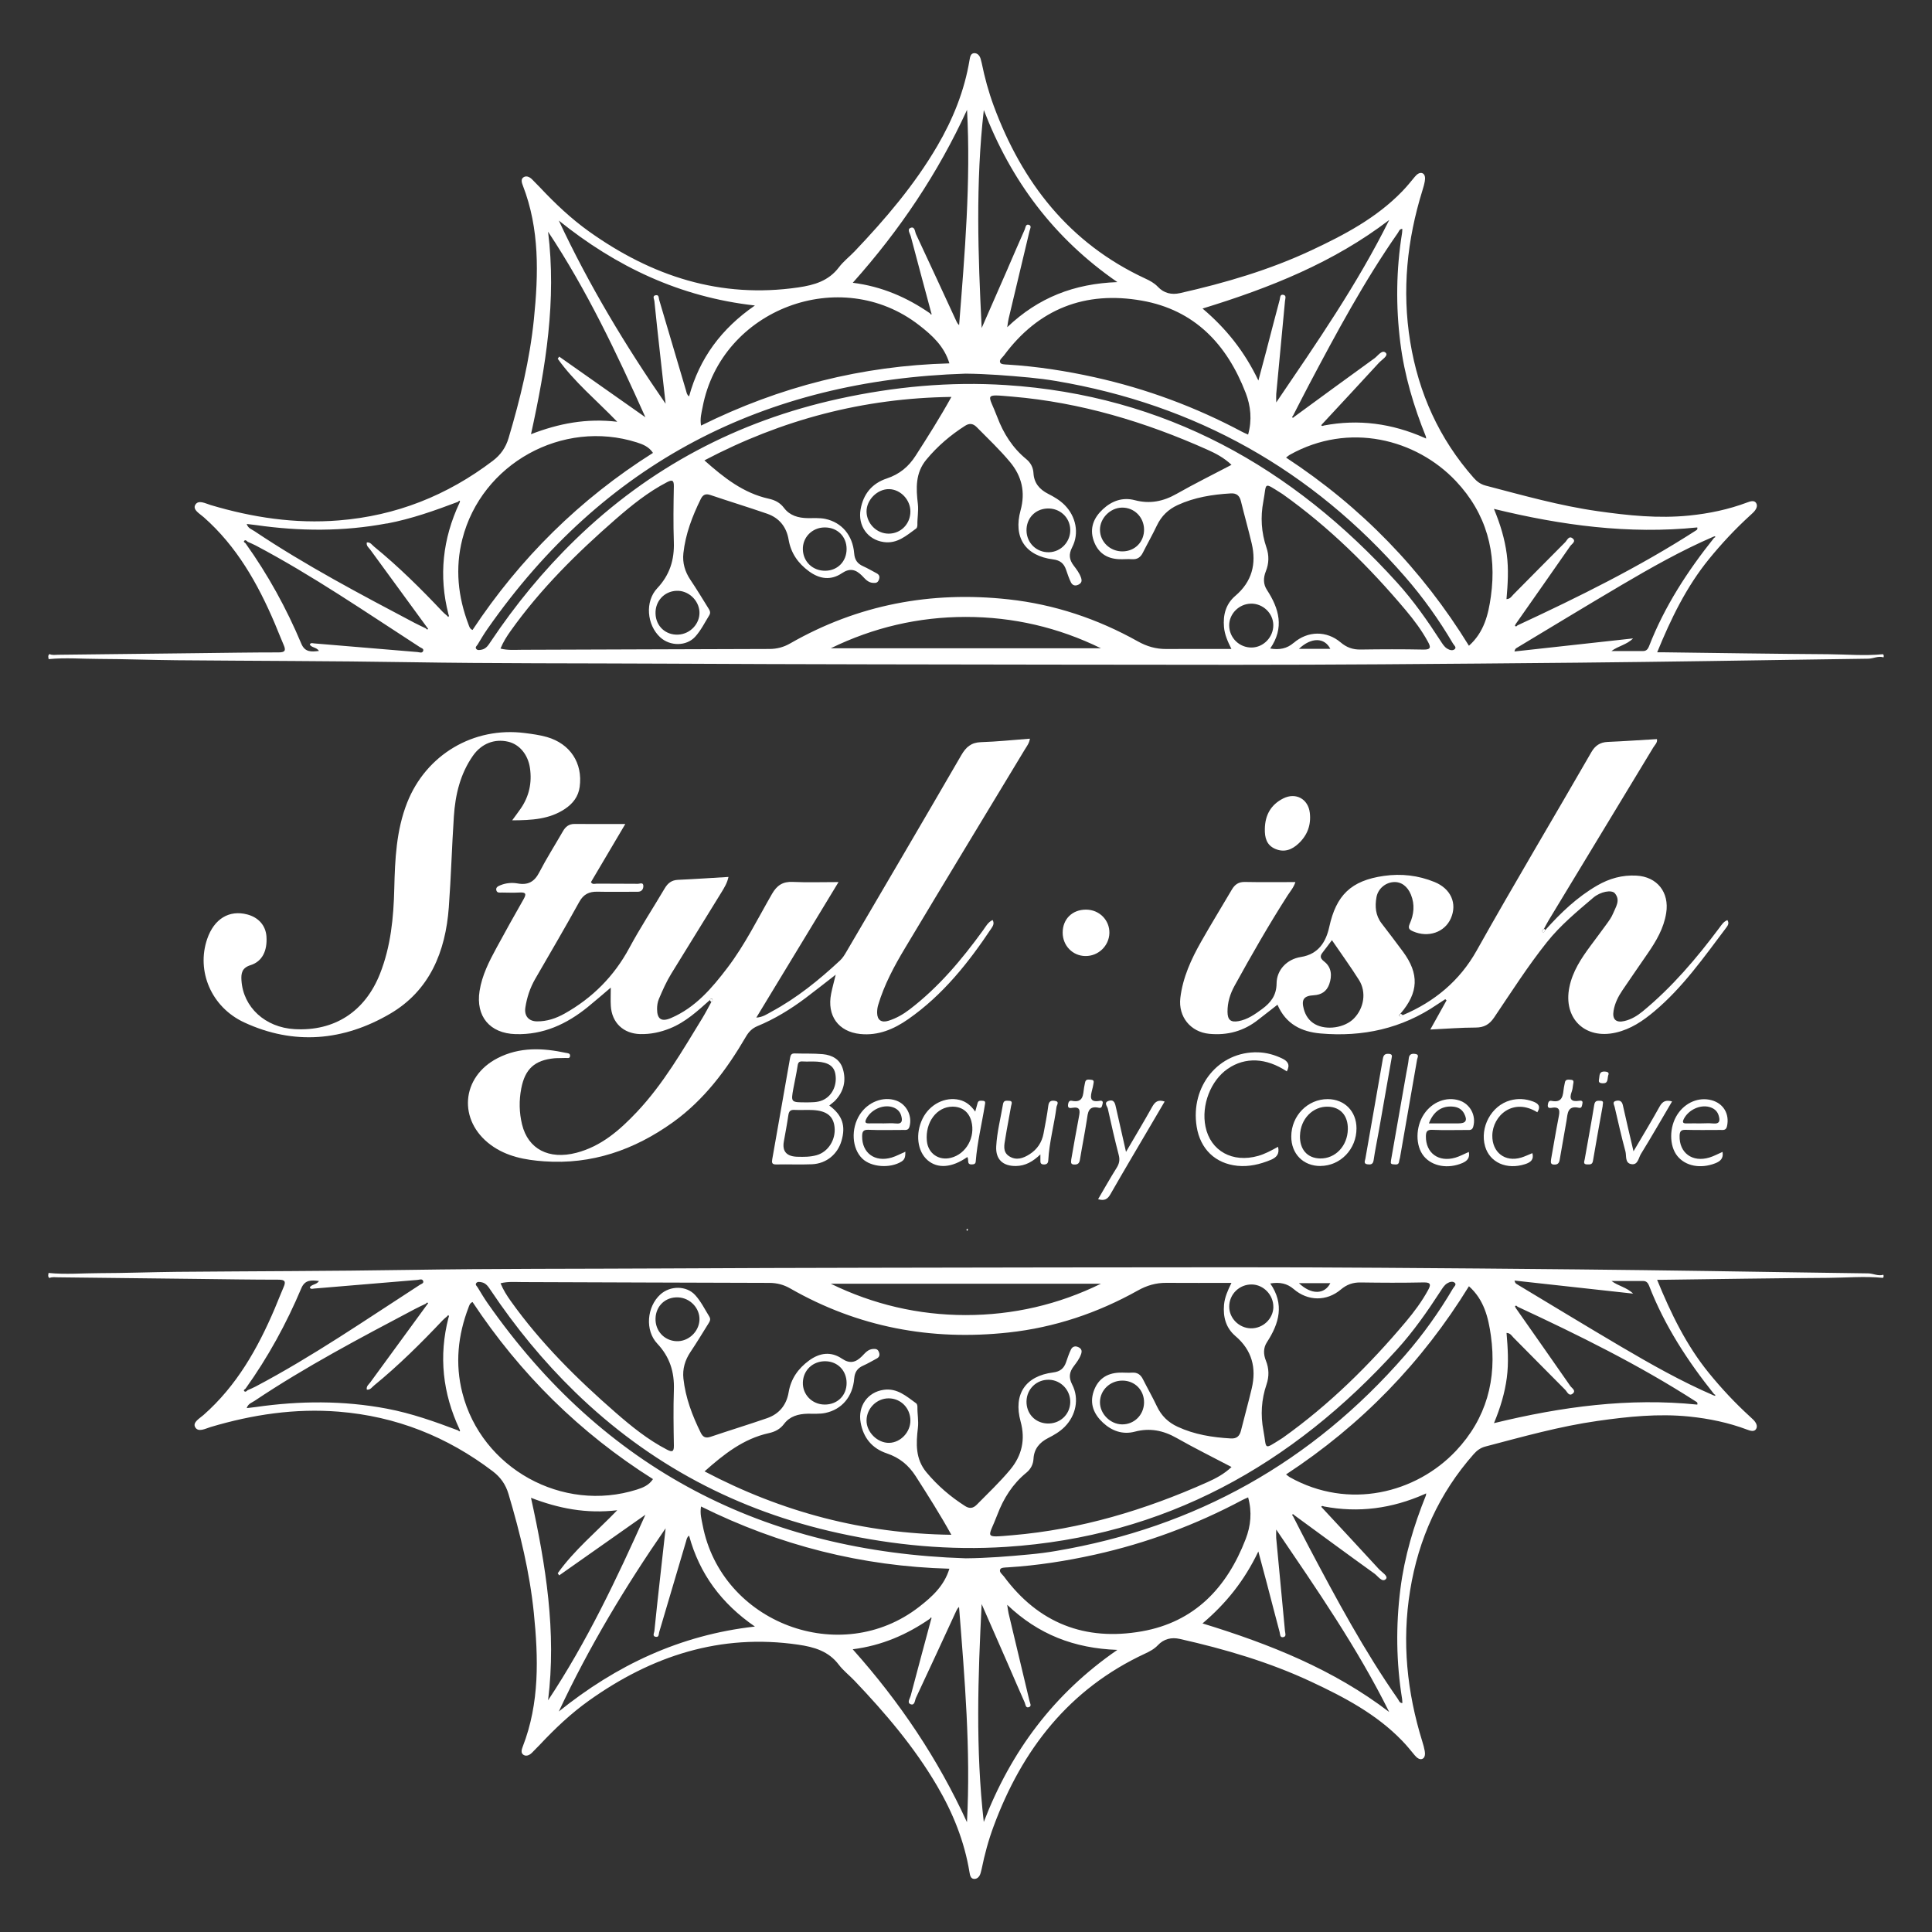 <svg xmlns="http://www.w3.org/2000/svg" id="Layer_1" data-name="Layer 1" viewBox="0 0 500 500"><rect x="0" y="0" width="500" height="500" fill="#333333" stroke="none"/><defs><style>      .cls-1 {        fill: #fff;      }    </style></defs><path class="cls-1" d="M487.42,170.12c-1.35-.43-2.58.33-3.91.35-13.78.17-27.57.42-41.35.61-11.28.16-22.56.31-33.83.42-16.92.16-33.84.31-50.77.42-12.68.08-25.36.13-38.04.13-31.21-.02-62.42-.06-93.64-.12-17.97-.03-35.94-.09-53.91-.18-22.08-.11-44.16-.02-66.24-.38-19.99-.32-39.98-.32-59.96-.5-6.68-.06-13.36-.32-20.04-.34-4.38,0-8.76-.38-13.14.05-.07-.46-.25-.94.21-1.31.73.35,1.51.19,2.27.18,11.98-.13,23.95-.27,35.93-.41,7.03-.08,14.07-.2,21.1-.2,1.66,0,1.94-.49,1.32-1.91-.81-1.85-1.52-3.74-2.31-5.59-4.4-10.32-9.84-19.96-18.4-27.5-1.02-.9-2.88-1.9-2.19-3.16.79-1.44,2.65-.38,4.01.03,10.82,3.22,21.8,4.89,33.15,3.97,14.86-1.19,28.07-6.46,39.88-15.44,2.01-1.53,3.33-3.41,4.06-5.87,3-10.07,5.48-20.25,6.55-30.73,1.19-11.7,1.51-23.35-2.85-34.6-.31-.8-.61-1.76.27-2.23.76-.4,1.6.06,2.22.72.62.66,1.28,1.28,1.9,1.94,3.92,4.17,8.06,8.1,12.72,11.43,16.25,11.59,34.02,17.43,54.18,14.48,4.1-.6,7.82-1.66,10.49-5.19,1.16-1.54,2.75-2.76,4.1-4.17,7.98-8.39,15.47-17.17,21.35-27.21,4.07-6.95,7.05-14.32,8.37-22.31.13-.77.29-1.7,1.19-1.74.88-.04,1.47.67,1.7,1.56.09.34.19.67.26,1.01.76,3.75,1.77,7.44,3.09,11.03,7.36,19.9,19.57,35.59,39.22,44.72,1.21.56,2.34,1.16,3.28,2.15,1.57,1.66,3.53,2.12,5.73,1.63,11.68-2.64,23.13-5.99,34.01-11.09,8.53-3.99,16.82-8.37,23.48-15.24,1.16-1.2,2.22-2.49,3.28-3.79.53-.65,1.26-1.19,1.94-.92.74.29.78,1.27.64,2.05-.14.82-.37,1.62-.62,2.42-3.98,12.81-5.33,25.83-3.16,39.15,2.17,13.3,7.49,25.1,16.43,35.23.85.97,1.81,1.66,3.08,2,9.6,2.51,19.16,5.22,29.02,6.62,7.87,1.12,15.73,1.94,23.7,1.13,5.15-.52,10.15-1.57,15-3.39.78-.29,1.81-.64,2.3.16.5.81-.05,1.73-.72,2.41-.29.3-.61.57-.92.86-3.81,3.48-7.32,7.24-10.58,11.24-5.85,7.19-9.83,15.41-13.39,24.11.61,0,1.01,0,1.41,0,14.28.18,28.55.41,42.83.5,4.73.03,9.46.47,14.19,0,.27.24.24.53.13.83ZM63.27,139.91c-.4.34.1.51.29.72,5.8,8.11,10.57,16.8,14.43,25.98.93,2.2,2.57,2.11,4.56,1.85-.65-.99-1.89-.8-2.39-1.66.29-.54.73-.32,1.12-.29,8.93.75,17.85,1.51,26.78,2.24.48.04,1.21.4,1.46-.3.2-.59-.49-.73-.87-.98-13.99-9.05-27.73-18.51-42.49-26.31-.67-.35-1.38-.63-2.07-.95-.23-.24-.55-.54-.82-.31ZM419.47,151.52c-9.04,5.32-17.99,10.78-26.98,16.18-.22.13-.43.3-.55.9,10.23-1.13,20.46-2.25,30.69-3.38-1.62,1.64-3.81,1.94-5.59,3.27,2.74,0,5.48,0,8.21,0,.84,0,1.25-.55,1.51-1.22,4.01-10.33,9.98-19.49,16.86-28.1.21-.05.38-.15.23-.38-.03-.04-.31.08-.48.13-8.3,3.58-16.14,8.03-23.91,12.6ZM241.09,81.32c.05-.04-.08-.31-.12-.48-1.76-6.57-3.54-13.13-5.27-19.71-.19-.72-1.02-1.8-.02-2.17,1.1-.42,1.09,1.02,1.39,1.66,3.51,7.48,6.96,14.99,10.43,22.49.16.35.35.7.72,1.02,1.46-18.54,3.05-37.03,2.05-55.7-7.49,16.34-17.36,31.08-29.57,44.75,7.58.96,14.07,3.81,20.02,7.93.08.17.17.39.39.22ZM438.85,137.32c.19-.13.54-.22.4-.82-17.69,1.81-35.08-.52-52.62-4.8,1.68,4.05,2.8,7.81,3.32,11.74.51,3.85.27,7.71-.07,11.62,1.01-.06,1.34-.76,1.8-1.22,4.47-4.49,8.9-9.02,13.38-13.5.51-.51.94-1.77,1.9-1.03,1.05.8-.18,1.44-.58,2.01-4.68,6.74-9.4,13.45-14.11,20.17-.07.17-.24.43-.19.49.23.25.45.1.63-.13,15.82-7.35,31.44-15.06,46.13-24.52ZM100.12,135.46c-11.27,2.12-22.55,2.05-33.86.43-.75-.11-1.5-.18-2.41-.29.35,1.15,1.32,1.4,2,1.86,13.25,8.87,27.33,16.28,41.4,23.72.98.52,1.99.97,2.99,1.46.14.24.32.39.55.13.03-.03-.18-.26-.27-.4-4.91-6.72-9.82-13.43-14.72-20.15-.38-.52-1.05-.93-.87-1.84.91-.12,1.33.63,1.87,1.07,6.36,5.19,12.17,10.95,17.79,16.91.33.35.72.64,1.08.96.12.12.32.36.34.34.27-.18.16-.42.06-.65-2.58-9.97-1.5-19.58,2.85-28.87.04-.17.17-.43.12-.48-.19-.17-.34-.01-.43.18-6.04,2.28-12.11,4.45-18.49,5.65ZM369.08,113.51l-.06-.52c-3.15-7.82-5.55-15.82-6.61-24.23-1.2-9.52-1.08-18.99.44-28.45.05-.34.05-.68.07-1.08-.76.02-.87.64-1.14,1.03-8.73,12.5-15.92,25.9-23.03,39.34-1.39,2.64-2.73,5.3-4.1,7.95-.13.19-.4.37-.07.58.05.03.25-.18.39-.28,6.91-5.05,13.8-10.12,20.74-15.12.91-.65,1.99-2.38,2.94-1.4.72.74-1.06,1.77-1.81,2.59-4.84,5.28-9.73,10.52-14.6,15.77-.1.13-.32.34-.3.38.17.25.42.17.65.06,9.01-1.73,17.67-.53,26.03,3.16.15.07.3.14.45.21ZM182.33,119.17c5.01,4.45,10.05,8.44,16.6,9.89,1.64.36,2.94,1.02,3.98,2.4,1.49,1.98,3.69,2.59,6.09,2.63,1.53.03,3.1-.11,4.58.2,4.29.91,7.1,4.26,7.48,8.9.13,1.69.83,2.69,2.32,3.35,1.2.54,2.34,1.22,3.5,1.83.77.41.86,1,.54,1.76-.3.7-.77.78-1.5.72-1.37-.1-2.06-1.1-2.88-1.91-1.6-1.58-3.1-1.98-5.15-.6-2.86,1.94-5.78,1.53-8.53-.49-2.82-2.06-4.68-4.71-5.27-8.21-.56-3.3-2.43-5.61-5.58-6.7-4.86-1.68-9.78-3.18-14.65-4.83-1.26-.43-1.96-.07-2.51,1.05-2.19,4.45-3.95,9.05-4.49,14.02-.27,2.5.41,4.79,1.83,6.9,1.59,2.36,3.07,4.81,4.57,7.23.36.58.77,1.15.3,1.92-1.17,1.89-2.15,3.91-3.66,5.57-2.25,2.46-6.47,2.5-9.05.12-3.45-3.18-3.99-9.25-.76-12.68,3.24-3.44,4.46-7.35,4.3-11.97-.16-4.8-.09-9.62,0-14.42.03-1.65-.48-1.73-1.77-1.06-4.92,2.55-9.19,6.01-13.34,9.62-9.99,8.72-19.39,18-27.11,28.85-1,1.4-1.93,2.85-2.64,4.59,1.96.5,3.82.31,5.66.31,21.32-.06,42.63-.16,63.95-.21,1.94,0,3.68-.47,5.35-1.43,17.57-10.06,36.48-13.6,56.5-11.41,11.89,1.3,23.05,5.04,33.49,10.88,2.32,1.3,4.69,1.99,7.34,1.97,5.55-.04,11.09-.01,16.87-.01-.96-1.94-1.75-3.7-1.92-5.66-.28-3.17.48-6,2.95-8.1,4.29-3.66,5.47-8.23,4.22-13.55-.86-3.65-1.89-7.26-2.78-10.9-.35-1.43-1.09-2.14-2.63-2.05-4.75.28-9.39,1.01-13.76,3.02-2.44,1.13-4.21,2.85-5.37,5.29-1.13,2.38-2.44,4.68-3.63,7.04-.6,1.19-1.44,1.78-2.82,1.68-1.1-.08-2.22.05-3.33,0-3.26-.14-5.52-1.72-6.59-4.84-1.11-3.25.06-5.93,2.4-8.1,2.3-2.14,5.1-3.17,8.27-2.33,3.86,1.02,7.34.33,10.8-1.64,4.58-2.6,9.31-4.94,14.21-7.51-1.94-1.84-4.08-2.96-6.24-3.92-16.09-7.2-32.82-12.23-50.43-13.73-7.78-.66-6.23-.77-3.94,5.3,1.59,4.21,3.94,7.96,7.5,10.87,1.11.91,1.78,2.13,1.86,3.61.14,2.57,1.57,4.23,3.76,5.35,1.56.79,3.05,1.66,4.3,2.91,2.92,2.94,3.85,7.29,1.95,10.95-.96,1.86-.74,3.24.43,4.77.71.93,1.43,1.87,1.84,3.01.32.87.22,1.46-.65,1.89-.87.43-1.57.15-1.94-.61-.52-1.05-.88-2.18-1.27-3.3-.56-1.6-1.53-2.4-3.33-2.63-7.22-.91-10.35-5.69-8.43-12.69,1.28-4.66.36-8.8-2.71-12.49-2.68-3.22-5.72-6.09-8.65-9.06-.92-.93-1.86-1.06-2.98-.35-3.78,2.41-7.14,5.27-10.02,8.74-2.91,3.49-2.69,7.46-2.22,11.5.21,1.83-.16,3.61-.12,5.41,0,.32-.09.79-.31.94-2.52,1.81-4.88,4.01-8.4,3.51-4.19-.59-6.73-4.23-5.99-8.45.71-4.03,2.99-6.74,6.77-8,3.27-1.09,5.63-3.01,7.49-5.92,3.15-4.91,6.27-9.82,9.24-15.19-22.78.3-43.86,5.87-63.9,16.41ZM380.16,167.12c3.91-3.48,5.03-8.08,5.68-12.79,1.58-11.31-1.14-21.44-9.06-29.83-10.28-10.89-27.69-15.38-43-6.79-.24.13-.44.32-.95.71,19.5,12.79,35.2,29,47.33,48.7ZM322.38,101.68c-4.85-12.57-13.21-21.47-26.89-23.88-14.65-2.58-26.74,2.11-35.69,14.22-.43.58-1.35,1.16-.9,1.9.24.39,1.25.4,1.93.44,7.58.47,15.07,1.64,22.48,3.28,13.38,2.97,26.11,7.69,38.2,14.14.42.23.87.4,1.5.69,1.05-3.79.69-7.36-.63-10.8ZM245.7,94.03c-1.34-4.44-4.48-7.27-7.83-9.87-20.36-15.83-51.2-4.16-56.03,21.17-.28,1.47-.73,2.96-.41,4.81,20.29-10.07,41.64-15.49,64.27-16.1ZM164.83,114.5c-19.26-6.11-40.22,5.48-45.18,25.04-1.9,7.51-1.14,14.9,1.61,22.11.19.5.31,1.09,1.03,1.39,12.29-18.56,27.8-33.91,46.7-45.83-1.02-1.57-2.58-2.21-4.16-2.71ZM334.8,166.38c3.65-3.14,8.52-3.21,12.17-.12,1.53,1.3,3.13,1.87,5.13,1.84,5.43-.08,10.87-.1,16.3.01,2,.04,1.88-.69,1.16-2-1.6-2.95-3.6-5.62-5.75-8.18-9.44-11.23-19.82-21.48-31.81-30.01-.11-.08-.23-.16-.35-.23-4.88-3.06-3.77-2.77-4.7,2.09-.77,4.01-.53,8.02.81,11.94.7,2.04.65,4.12-.16,6.13-.67,1.66-.7,3.31.27,4.8,3.17,4.87,4.57,9.83.85,15.19,2.44.4,4.34.02,6.06-1.46ZM126.16,162.76c-.92,1.31-1.73,2.69-2.56,4.06-.2.32-.67.64-.38,1.07.32.47.87.34,1.35.26,1.24-.21,1.82-1.19,2.44-2.12,6.38-9.52,13.6-18.33,21.82-26.32,19.25-18.72,42.07-30.75,68.24-36.5,14.28-3.13,28.73-4.5,43.33-3.55,40.98,2.66,74.02,21.12,101.18,51.13,4.21,4.65,7.81,9.79,11.22,15.05.5.76.96,1.56,1.75,2.04.61.37,1.44.61,1.96.09.47-.46-.22-.98-.48-1.42-3.61-6.14-7.73-11.92-12.4-17.28-24.07-27.66-54.2-44.56-90.36-50.67-2.26-.38-4.54-.67-6.83-.89-5.47-.51-10.96-.95-16.54-1.01-52.09,1.66-93.68,23.03-123.74,66.06ZM260.86,69.35c1.45-3.31,2.85-6.63,4.33-9.93.22-.49.22-1.51,1.08-1.24.81.26.3,1.05.17,1.61-1.8,7.56-3.61,15.12-5.41,22.69-.13.53-.18,1.08-.36,2.2,8.06-7.68,17.34-11.27,28.51-11.67-16.48-11.36-27.57-26.33-34.57-44.53-2.15,18.81-1.5,37.57-.55,56.41,2.27-5.18,4.55-10.36,6.81-15.54ZM172.26,104.49c-.48-4.31-.96-8.63-1.44-12.94-.5-4.56-1.02-9.12-1.47-13.68-.05-.48-.63-1.38.45-1.48.78-.07.65.76.8,1.23,2.33,7.85,4.66,15.7,6.97,23.55.14.46.16.96.76,1.42,2.69-9.88,8.37-17.55,17.04-23.53-19.37-2.17-35.9-10.03-50.75-21.98,7.79,16.66,17.19,32.3,27.64,47.41ZM327.8,90.48c1.13-4.3,2.22-8.6,3.38-12.89.14-.51.03-1.48.95-1.29.86.18.49.99.43,1.58-.76,8.02-1.52,16.05-2.27,24.07-.05.55,0,1.11,0,2.2,10.57-15.57,21.02-30.65,29.24-47.22-14.39,11-30.86,17.57-48.31,22.92,6.1,5.17,10.84,11.07,14.45,18.63.83-3.12,1.5-5.56,2.14-8.01ZM137.42,112.37c7.16-2.76,14.28-4.17,22.32-3.22-5.44-5.64-11.14-10.32-15.4-16.31.13-.18.25-.36.38-.55,7.44,5.23,14.87,10.47,22.31,15.7-7.42-16.57-15.14-32.89-25.19-48.03,2.2,17.7-.57,34.94-4.42,52.41ZM284.93,167.78c-11.05-5.42-22.77-8.13-35.02-8.12-12.2,0-23.89,2.73-34.92,8.12h69.94ZM230.14,126.59c-3.04-.09-5.93,2.78-5.88,5.83.05,3.12,2.65,5.7,5.74,5.69,3.15-.01,5.62-2.53,5.61-5.75,0-3.02-2.54-5.69-5.47-5.77ZM323.69,156.23c-3.04.07-5.57,2.61-5.58,5.6,0,3.21,2.62,5.8,5.84,5.75,3.06-.04,5.62-2.72,5.58-5.82-.03-3.08-2.71-5.61-5.85-5.54ZM175.51,164.24c3.13-.14,5.66-2.85,5.51-5.89-.16-3.06-2.92-5.59-5.96-5.45-3.18.14-5.52,2.7-5.41,5.92.11,3.25,2.61,5.57,5.86,5.42ZM284.67,137.15c.04,3.1,2.63,5.57,5.84,5.55,3.22-.02,5.63-2.49,5.57-5.72-.06-3.2-2.59-5.67-5.74-5.61-3.04.06-5.71,2.78-5.67,5.78ZM271.02,131.6c-3.16.14-5.43,2.57-5.36,5.76.07,3.2,2.63,5.64,5.82,5.56,3.12-.08,5.61-2.75,5.5-5.91-.11-3.17-2.73-5.55-5.96-5.41ZM207.78,142.23c.1,3.2,2.62,5.55,5.88,5.48,3.15-.07,5.44-2.43,5.44-5.64,0-3.24-2.41-5.61-5.71-5.57-3.22.03-5.71,2.58-5.61,5.73ZM344.29,167.92c-1.5-2.94-4.89-3.07-8.13,0h8.13Z"></path><path class="cls-1" d="M250.1,318.31c.08-.17.17-.39.39-.22.05.04-.08.31-.12.48-.09-.09-.18-.17-.26-.26Z"></path><g><path class="cls-1" d="M183.7,258.82c-3.17,2.83-6.29,5.71-10.32,7.33-2.49,1-5.03,1.54-7.72,1.47-4.33-.12-7.32-2.94-7.58-7.29-.09-1.43-.01-2.88-.01-4.74-2.2,1.86-4.05,3.48-5.96,5.03-5.45,4.41-11.49,7.23-18.71,7.01-6.65-.2-10.31-4.61-9.29-11.16.64-4.08,2.47-7.65,4.4-11.2,2.29-4.22,4.62-8.41,7-12.57.78-1.37.56-1.81-1.03-1.72-1.53.09-3.06.03-4.6.01-.54,0-1.21.16-1.42-.55-.24-.82.52-1.13,1.04-1.34,1.43-.59,2.99-.73,4.49-.46,2.65.48,4.31-.43,5.56-2.85,1.89-3.64,4.09-7.11,6.14-10.67.67-1.17,1.56-1.89,2.99-1.88,4.25.03,8.49.01,13.15.01-3.07,5.19-5.98,10.12-8.89,15.04.38.71,1.01.4,1.51.4,3.55.03,7.11,0,10.66.04.48,0,1.41-.48,1.39.6-.01.83-.47,1.45-1.43,1.46-.42,0-.84,0-1.25,0-3.07,0-6.13.05-9.2-.02-2.13-.04-3.6.63-4.71,2.65-3.69,6.69-7.56,13.29-11.39,19.91-1.34,2.32-2.16,4.81-2.56,7.44-.32,2.13.85,3.54,3.01,3.56,2.56.03,4.92-.77,7.14-2.01,7.21-4.05,12.8-9.65,16.75-16.98,2.83-5.26,6.12-10.27,9.16-15.42.8-1.36,1.8-2.15,3.46-2.22,4.31-.19,8.61-.49,13.05-.75-.32,1.55-1.05,2.72-1.76,3.89-4.34,7.05-8.69,14.09-13.03,21.13-1.28,2.08-2.26,4.3-3.21,6.54-.36.85-.48,1.73-.48,2.64.01,2.62,1.16,3.37,3.6,2.32,6.33-2.71,10.61-7.75,14.63-13.04,4.52-5.95,7.81-12.66,11.52-19.1,1.26-2.18,2.77-3.21,5.34-3.09,3.82.17,7.66.04,11.87.04-7.14,11.77-14.14,23.32-21.28,35.08,1.67-.1,2.8-.92,3.97-1.56,6.54-3.53,12.26-8.17,17.68-13.21.73-.68,1.22-1.51,1.71-2.35,9.91-16.92,19.85-33.81,29.68-50.78,1.23-2.13,2.58-3.31,5.13-3.39,4.16-.13,8.32-.58,12.64-.9-.16,1.17-.81,1.97-1.33,2.82-10.35,17.14-20.75,34.26-31.03,51.44-2.78,4.64-5.35,9.43-6.91,14.66-.2.66-.28,1.37-.27,2.06.04,1.85,1.1,2.6,2.95,2.02,2-.63,3.81-1.67,5.48-2.95,7.49-5.73,13.47-12.86,18.97-20.44.71-.97,1.27-2.12,2.49-2.68.46.82.15,1.44-.24,2.03-5.97,8.98-12.62,17.35-21.56,23.6-3.72,2.6-7.77,4.35-12.46,3.87-5.67-.58-8.67-4.76-7.53-10.44.31-1.54.73-3.05,1.18-4.91-2.82,2.18-5.31,4.17-7.86,6.08-3.85,2.88-7.94,5.39-12.4,7.23-1.37.57-2.25,1.48-2.98,2.74-4.99,8.54-10.83,16.39-18.98,22.21-9.94,7.1-20.91,10.92-33.26,10.04-4.89-.35-9.67-1.22-13.77-4.23-8.58-6.31-7.72-17.62,1.76-22.48,5.69-2.92,11.67-2.65,17.71-1.35.42.09,1.08.06,1.03.78-.05.77-.7.51-1.13.53-.97.06-1.96,0-2.92.08-5.13.5-7.6,2.76-8.58,7.82-.6,3.12-.54,6.24.21,9.32,1.56,6.38,6.94,9.16,14.03,7.33,6.48-1.68,11.27-5.9,15.7-10.59,6.83-7.25,11.76-15.84,16.92-24.26.83-1.36,1.56-2.78,2.33-4.18.35-.2.45-.54.21-.8-.21-.21-.45.02-.57.27Z"></path><path class="cls-1" d="M363.03,262.72c8.2-3.46,14.75-8.9,19.11-16.68,9.68-17.27,19.85-34.25,29.72-51.41.95-1.65,2.23-2.53,4.18-2.62,4.23-.18,8.46-.48,12.78-.73.18.91-.54,1.49-.93,2.13-9.02,14.92-18.06,29.83-27.09,44.75-.43.71-.8,1.45-1.2,2.18-.31.24-.72.58-.31.9.27.21.45-.33.65-.56,3.96-4.43,8.22-8.51,13.41-11.51,3.15-1.82,6.49-2.76,10.16-2.56,5.37.29,8.55,4.33,7.7,9.67-.63,3.99-2.6,7.3-4.82,10.52-2.16,3.15-4.35,6.29-6.49,9.46-1.1,1.62-1.98,3.36-2.31,5.32-.38,2.22.62,3.18,2.82,2.66,1.78-.42,3.3-1.34,4.74-2.52,7.63-6.29,13.96-13.76,19.85-21.64.56-.75,1.07-1.59,2.05-1.95.54.85.07,1.45-.32,1.97-5.74,7.61-11.22,15.45-18.6,21.64-2.95,2.48-6.08,4.6-9.94,5.49-8.02,1.85-13.7-3.7-12.03-11.79.84-4.07,3.06-7.41,5.47-10.67,1.36-1.85,2.76-3.67,4.09-5.53.65-.9,1.34-1.82,1.74-2.83.67-1.67,2-3.41.46-5.23-.82-.97-3.71-.45-5.57,1.13-4.24,3.61-8.54,7.16-12.03,11.55-4.95,6.21-9.21,12.91-13.65,19.48-1.22,1.8-2.61,2.59-4.81,2.59-3.75,0-7.5.31-11.7.51,1.51-2.71,2.85-5.12,4.2-7.54-.11-.1-.21-.21-.32-.31-.71.46-1.43.91-2.13,1.39-9.12,6.23-19.26,8.43-30.15,7.48-4.95-.43-8.99-2.42-11.15-7.44-1.73,1.35-3.36,2.6-4.97,3.87-3.73,2.96-7.98,4.12-12.7,3.66-4.83-.47-8.04-4.42-7.47-9.29.63-5.28,2.81-10.02,5.39-14.57,2.57-4.54,5.31-8.98,7.95-13.48.77-1.31,1.74-1.99,3.36-1.96,4.31.09,8.62.03,13.08.03-.44,1.4-1.32,2.38-2.02,3.46-4.88,7.61-9.36,15.46-13.72,23.37-1.17,2.12-1.85,4.34-1.83,6.76.02,2.06.81,2.77,2.86,2.4,2.32-.42,4.2-1.75,6.07-3.12,2.27-1.67,3.74-3.53,3.77-6.65.03-3.47,2.65-6.26,6.28-6.83,4.6-.73,6.51-3.96,7.35-7.77,1.79-8.2,5.61-12.01,14.14-13.22,4.5-.64,8.88-.14,13.1,1.58,4.24,1.73,5.94,5.55,4.22,9.43-1.6,3.61-5.85,5.05-9.76,3.35-.96-.42-1.4-.78-.86-2,1.08-2.41,1.34-4.94.3-7.5-.9-2.2-2.56-3.42-4.58-3.25-2.08.17-3.95,1.74-4.34,3.91-.43,2.39-.25,4.72,1.32,6.76,1.87,2.43,3.72,4.87,5.54,7.33,4.24,5.73,4.04,10.58-.62,16-.16.2-.48.56-.47.57.39.37.7.12.99-.18ZM344.7,243.31c-.79,1.05-1.43,1.94-2.11,2.8-.77.97-1.33,1.63.13,2.75,1.89,1.45,2.07,3.67,1.27,5.9-.67,1.84-2.05,2.7-3.97,2.81-2.57.14-3.28,1.08-2.6,3.58.45,1.65,1.35,3.04,2.9,3.91,2.95,1.65,7.7.95,10.07-1.48,2.63-2.69,3.29-6.84,1.31-9.97-2.18-3.45-4.58-6.76-7-10.3Z"></path><path class="cls-1" d="M132.55,212.3c.92-1.26,1.58-2.13,2.2-3.03,2.2-3.18,2.96-6.71,2.4-10.52-.51-3.48-2.72-6.12-5.65-6.8-3.54-.82-6.9.49-9.1,3.63-3.3,4.71-4.57,10.1-4.94,15.72-.52,7.84-.73,15.7-1.31,23.54-.85,11.46-4.94,21.52-15.2,27.52-12.01,7.03-24.87,8.22-37.75,2.24-8.54-3.96-12.43-13.3-9.58-21.6,1.78-5.2,5.68-7.58,10.37-6.34,2.94.77,4.78,2.89,4.97,5.72.24,3.69-1.08,6.45-4.12,7.4-2.25.71-2.47,2.12-2.35,3.96.45,6.94,6.15,12.17,13.74,12.6,10.34.59,18.24-4.55,22.11-14.33,2.81-7.11,3.52-14.55,3.7-22.1.18-7.52.51-15.01,3.32-22.16,4.9-12.45,17.19-19.74,30.47-18.04,1.93.25,3.86.5,5.74,1.04,5.99,1.74,9.28,6.72,8.45,12.88-.33,2.49-1.74,4.34-3.82,5.72-4.02,2.68-8.56,2.93-13.66,2.95Z"></path><path class="cls-1" d="M214.64,286.12c3.37,2.5,4.29,5.24,3.13,9.16-1.03,3.48-3.95,5.88-7.66,6.03-3.05.13-6.12-.02-9.18.05-1.16.03-1.23-.45-1.07-1.37,1.56-8.75,3.1-17.5,4.62-26.25.12-.71.36-1.14,1.18-1.11,2.43.08,4.88-.03,7.29.19,2.41.23,4.45,1.33,5.19,3.84.9,3.02.22,5.77-1.93,8.1-.42.45-.94.8-1.58,1.34ZM206.61,299.37c1.29.03,3.03.07,4.73-.41,2.99-.84,5-4.01,4.64-7.29-.31-2.82-2.03-4.2-5.6-4.39-1.59-.09-3.2.05-4.79-.04-1.09-.06-1.43.41-1.57,1.41-.33,2.26-.76,4.51-1.16,6.76q-.71,3.96,3.77,3.96ZM208.67,285.3c1.23-.05,2.77.07,4.23-.57,2.44-1.07,3.81-3.87,3.29-6.79-.36-2.01-1.79-3-4.73-3.19-1.25-.08-2.51.03-3.76-.05-.88-.05-1.16.25-1.28,1.12-.29,1.99-.75,3.96-1.11,5.94-.63,3.53-.62,3.53,3.36,3.53Z"></path><path class="cls-1" d="M333.03,277.28c-5.33-3.55-10.78-3.78-15.29-.68-4.43,3.04-6.89,9.44-5.76,14.97,1.29,6.31,7.01,9.46,13.65,7.57,1.81-.52,3.43-1.42,5.13-2.35.44,1.89-.42,2.79-1.95,3.41-2.75,1.13-5.57,1.8-8.54,1.51-5.75-.57-9.64-4.34-10.57-10.12-1.69-10.5,5.75-19.55,15.86-19.25,2.18.06,4.24.63,6.22,1.57,1.51.71,2.18,1.65,1.24,3.38Z"></path><path class="cls-1" d="M327.34,214.51c.06-3.56,1.55-6.27,4.79-7.89,3.23-1.61,6.44.15,6.85,3.75.36,3.1-.61,5.75-2.88,7.9-1.74,1.65-3.74,2.42-6.07,1.42-2.27-.97-2.74-2.95-2.69-5.18Z"></path><path class="cls-1" d="M250.32,299.45c-3.97,2.78-7.66,3.05-10.25.82-2.68-2.31-3.23-6.91-1.29-10.81,1.83-3.68,5.83-5.69,9.49-4.82,1.72.41,2.97,1.42,4.12,3.04.23-.86.41-1.54.61-2.22.22-.76.86-.59,1.38-.57.78.04.57.6.5,1.08-.77,4.87-1.98,9.67-2.36,14.61-.05.66-.45.75-.99.77-1.48.07-.68-1.25-1.2-1.9ZM246.51,286.4c-4.08.01-7.1,4.05-6.64,8.88.31,3.23,3.06,5.16,6.23,4.36,3.97-1,6.39-5.38,5.28-9.5-.65-2.39-2.41-3.74-4.86-3.74Z"></path><path class="cls-1" d="M281.06,235.41c3.43,0,6.12,2.71,6.05,6.05-.08,3.34-2.88,6.02-6.24,5.96-3.29-.05-5.84-2.69-5.85-6.04-.01-3.52,2.48-5.98,6.04-5.97Z"></path><path class="cls-1" d="M234.31,298.07c-.02,1.04,0,1.92-1,2.54-2.95,1.82-7.84,1.48-10.15-.77-2.71-2.63-2.99-7.74-.64-11.4,2.1-3.26,6.06-4.79,9.4-3.62,2.71.95,4.24,4.02,3.45,6.77-.28.97-.96.84-1.64.84-2.99,0-5.99.09-8.98-.04-1.39-.06-1.62.54-1.63,1.67-.05,4.34,3.3,6.8,7.65,5.51,1.17-.35,2.27-.96,3.54-1.51ZM228.66,290.73c1.04,0,2.09-.1,3.11.02,1.81.22,1.8-.82,1.46-2.02-.35-1.22-1.27-1.96-2.49-2.27-2.42-.61-5.33.78-6.5,3.03-.43.83-.44,1.27.68,1.24,1.24-.04,2.49,0,3.74,0Z"></path><path class="cls-1" d="M380.13,298.11c.3,1.49-.34,2.31-1.66,2.88-3.7,1.58-7.78.89-9.97-1.75-2.23-2.7-2.2-7.61.06-10.95,2.12-3.13,5.77-4.54,9.06-3.51,2.87.9,4.47,3.95,3.65,6.82-.28.97-.95.84-1.64.84-2.99,0-5.99.09-8.97-.04-1.38-.06-1.62.53-1.64,1.67-.05,4.34,3.29,6.8,7.65,5.52,1.17-.35,2.27-.96,3.45-1.47ZM369.8,290.73c2.67,0,5.16,0,7.65,0,1.94,0,2.38-.77,1.48-2.52-.6-1.15-1.58-1.68-2.83-1.81-2.88-.29-5.1,1.15-6.3,4.33Z"></path><path class="cls-1" d="M445.79,298.11c.28,1.68-.54,2.43-1.94,2.97-3.76,1.44-7.62.73-9.75-1.9-2.14-2.65-2.13-7.51.03-10.79,2.03-3.09,5.53-4.54,8.81-3.66,3.11.84,4.7,3.58,4.01,6.73-.25,1.13-.98.97-1.73.97-2.99,0-5.99.06-8.98-.03-1.22-.04-1.53.42-1.56,1.53-.14,4.42,3.29,6.98,7.72,5.63,1.16-.35,2.24-.95,3.39-1.45ZM440.19,290.73c1.04,0,2.09-.09,3.11.02,1.97.21,1.84-.96,1.45-2.17-.36-1.12-1.26-1.8-2.4-2.1-2.42-.63-5.31.75-6.52,2.99-.58,1.08-.23,1.31.83,1.27,1.18-.04,2.35-.01,3.53,0Z"></path><path class="cls-1" d="M341.73,301.76c-4.45.02-7.57-3.15-7.55-7.66.03-5.37,4.25-9.67,9.44-9.65,4.35.02,7.43,3.15,7.44,7.55.02,5.38-4.15,9.73-9.34,9.75ZM336.43,293.89c-.09,3.59,1.9,5.85,5.21,5.92,3.96.08,7.11-3.25,7.18-7.59.06-3.48-1.89-5.7-5.1-5.81-3.95-.14-7.18,3.17-7.28,7.48Z"></path><path class="cls-1" d="M284.19,310.34c1.63-2.78,3.15-5.49,4.8-8.11.68-1.09.87-2.05.54-3.31-1.03-3.97-1.94-7.96-2.82-11.97-.14-.65-1.14-1.61.2-2.04,1.48-.48,1.68.72,1.91,1.75.83,3.65,1.65,7.3,2.59,11.45,2.43-4.16,4.66-7.88,6.78-11.67.71-1.26,1.49-1.95,3.22-1.36-1.08,1.84-2.14,3.65-3.21,5.47-3.62,6.17-7.28,12.32-10.83,18.53-.75,1.31-1.58,1.75-3.18,1.27Z"></path><path class="cls-1" d="M269.27,298.74c-1.95,1.87-3.89,2.98-6.31,3.02-3.41.06-5.32-1.71-5.14-5.08.2-3.69,1.14-7.27,1.75-10.9.18-1.09.85-.9,1.51-.9,1.16,0,.67.87.59,1.36-.47,2.81-1.06,5.6-1.5,8.42-.26,1.62-.75,3.45,1,4.57,1.82,1.17,3.62.55,5.28-.51,1.98-1.26,3.19-3.08,3.62-5.38.45-2.39.92-4.78,1.23-7.19.15-1.15.71-1.4,1.67-1.26,1.32.18.52,1.08.45,1.6-.6,4.62-1.88,9.13-2.13,13.8-.04.77-.4,1.1-1.2,1.07-.82-.03-.86-.52-.84-1.12.01-.38,0-.76,0-1.49Z"></path><path class="cls-1" d="M397.86,287.86c-6.22-3.88-11.57.83-11.65,6-.06,4.35,3.26,6.98,7.48,5.72.99-.3,1.92-.76,2.89-1.15.45,1.67-.45,2.39-1.88,2.85-4.74,1.53-9.14-.4-10.35-4.58-1.44-4.94,1.61-10.57,6.48-11.92,1.99-.55,3.96-.44,5.93.29,1.48.55,2.02,1.34,1.1,2.78Z"></path><path class="cls-1" d="M422.75,297.96c2.44-4.15,4.68-7.83,6.76-11.59.74-1.33,1.6-1.78,3.22-1.32-2.7,4.58-5.31,9.14-8.07,13.61-.62,1.01-.76,2.94-2.51,2.61-1.67-.31-1.18-2.14-1.49-3.29-1.04-3.82-1.9-7.69-2.8-11.54-.12-.52-.67-1.28.32-1.53.89-.22,1.57-.01,1.81,1.1.85,3.86,1.77,7.71,2.76,11.94Z"></path><path class="cls-1" d="M360.16,273.78c-1.11,6.32-2.21,12.62-3.32,18.91-.45,2.53-.98,5.05-1.35,7.59-.17,1.13-.83,1.14-1.62,1.04-1.07-.14-.59-.96-.51-1.46,1.5-8.63,3.04-17.25,4.53-25.88.17-.97.56-1.3,1.5-1.25.79.04.96.39.76,1.05Z"></path><path class="cls-1" d="M360.01,300.18c1.33-7.58,2.64-15.04,3.95-22.5.22-1.23.51-2.46.62-3.7.11-1.18.78-1.36,1.71-1.22,1.09.16.54.92.45,1.45-1.47,8.49-2.95,16.98-4.44,25.47-.05.27-.18.54-.2.81-.08,1.12-.91.86-1.55.83-.95-.04-.5-.78-.55-1.14Z"></path><path class="cls-1" d="M277.22,300.17c.66-3.7,1.29-7.46,2.02-11.21.29-1.5.36-2.61-1.72-2.26-.49.08-1.21.2-1.12-.74.06-.6.25-1.23.97-1.08,3.04.64,2.91-1.57,3.19-3.44.06-.41.18-.81.24-1.22.16-1.07.98-.81,1.62-.77.91.06.58.75.52,1.26-.05.41-.17.82-.27,1.22-.43,1.74-.94,3.51,2.02,2.95.47-.09.84.16.67.72-.15.49-.14,1.28-.94,1.1-2.83-.65-2.87,1.28-3.16,3.19-.53,3.43-1.22,6.84-1.78,10.26-.16.95-.58,1.27-1.52,1.23-.89-.04-.79-.57-.73-1.2Z"></path><path class="cls-1" d="M401.42,300c.61-3.41,1.22-7.11,1.94-10.79.32-1.62.5-2.92-1.84-2.5-.47.08-1.03.06-.95-.7.06-.58.21-1.26.93-1.11,2.98.62,2.97-1.49,3.23-3.4.05-.41.18-.81.24-1.23.13-1.06.93-.85,1.59-.82.92.04.63.72.56,1.23-.09.62-.14,1.26-.36,1.84-.69,1.85-.21,2.69,1.86,2.37.44-.07,1.1-.12.91.68-.11.49-.1,1.31-.9,1.13-3-.67-2.91,1.48-3.22,3.36-.56,3.36-1.2,6.7-1.76,10.06-.15.91-.51,1.32-1.49,1.27-.85-.04-.86-.5-.74-1.38Z"></path><path class="cls-1" d="M414.77,286.24c-.83,4.63-1.71,9.4-2.51,14.18-.17,1.05-.82.93-1.51.93-1.12,0-.73-.77-.63-1.32.82-4.7,1.71-9.4,2.47-14.11.19-1.16.87-1.06,1.63-1.03,1,.03.52.74.55,1.36Z"></path><path class="cls-1" d="M416.2,278.31c-.26.99.06,2.15-1.53,2.04-1.17-.08-.87-.65-.8-1.35.1-.95.15-1.78,1.48-1.68.87.06,1.13.36.85.99Z"></path><path class="cls-1" d="M183.7,258.82c.12-.25.37-.48.57-.27.25.26.14.6-.21.8-.12-.18-.25-.35-.37-.53Z"></path><path class="cls-1" d="M363.03,262.72c-.29.3-.6.55-.99.18-.01-.01.3-.38.47-.57.18.13.35.27.53.4Z"></path><path class="cls-1" d="M399.95,240.69c-.2.23-.38.77-.65.56-.41-.32,0-.66.31-.9.11.11.23.23.34.34Z"></path></g><path class="cls-1" d="M487.29,330.71c-4.73-.47-9.46-.03-14.19,0-14.28.08-28.55.32-42.83.5-.4,0-.8,0-1.41,0,3.56,8.7,7.54,16.92,13.39,24.11,3.26,4,6.77,7.76,10.58,11.24.31.28.62.56.92.86.67.68,1.22,1.6.72,2.41-.49.8-1.52.45-2.3.16-4.84-1.82-9.85-2.86-15-3.39-7.97-.81-15.83.01-23.7,1.13-9.86,1.4-19.42,4.1-29.02,6.62-1.28.33-2.23,1.03-3.08,2-8.94,10.13-14.27,21.93-16.43,35.23-2.17,13.32-.82,26.33,3.16,39.15.25.79.47,1.6.62,2.42.14.78.1,1.76-.64,2.05-.68.27-1.41-.28-1.94-.92-1.05-1.29-2.12-2.59-3.28-3.79-6.65-6.88-14.95-11.25-23.48-15.24-10.88-5.1-22.33-8.45-34.01-11.09-2.2-.5-4.17-.03-5.73,1.63-.93.99-2.07,1.58-3.28,2.15-19.65,9.13-31.86,24.82-39.22,44.72-1.33,3.58-2.33,7.28-3.09,11.03-.07.34-.17.67-.26,1.01-.23.89-.82,1.6-1.7,1.56-.9-.04-1.06-.97-1.19-1.74-1.31-7.99-4.29-15.36-8.37-22.31-5.88-10.04-13.37-18.82-21.35-27.21-1.34-1.41-2.93-2.63-4.1-4.17-2.66-3.53-6.38-4.59-10.49-5.19-20.15-2.94-37.93,2.9-54.18,14.48-4.67,3.33-8.81,7.26-12.72,11.43-.62.66-1.29,1.28-1.9,1.94-.62.66-1.46,1.12-2.22.72-.88-.47-.58-1.43-.27-2.23,4.36-11.25,4.04-22.89,2.85-34.6-1.07-10.48-3.55-20.65-6.55-30.73-.73-2.46-2.05-4.34-4.06-5.87-11.81-8.98-25.02-14.24-39.88-15.44-11.35-.91-22.32.75-33.15,3.97-1.36.41-3.22,1.47-4.01.03-.69-1.26,1.17-2.26,2.19-3.16,8.56-7.54,14-17.18,18.4-27.5.79-1.85,1.5-3.74,2.31-5.59.63-1.43.34-1.91-1.32-1.91-7.03,0-14.07-.12-21.1-.2-11.98-.14-23.95-.28-35.93-.41-.75,0-1.53-.16-2.27.18-.46-.37-.28-.85-.21-1.31,4.38.44,8.76.06,13.14.05,6.68-.01,13.36-.27,20.04-.34,19.99-.18,39.98-.18,59.96-.5,22.08-.35,44.16-.26,66.24-.38,17.97-.09,35.94-.15,53.91-.18,31.21-.06,62.42-.11,93.64-.12,12.68,0,25.36.04,38.04.13,16.92.11,33.84.25,50.77.42,11.28.11,22.56.26,33.83.42,13.78.2,27.57.44,41.35.61,1.32.02,2.56.78,3.91.35.11.3.14.59-.13.83ZM64.09,359.78c.69-.31,1.4-.59,2.07-.95,14.77-7.8,28.5-17.27,42.49-26.31.38-.25,1.07-.39.87-.98-.24-.7-.98-.34-1.46-.3-8.93.73-17.86,1.49-26.78,2.24-.39.03-.83.25-1.12-.29.51-.86,1.74-.67,2.39-1.66-1.99-.26-3.63-.34-4.56,1.85-3.87,9.18-8.63,17.87-14.43,25.98-.19.21-.69.38-.29.72.27.23.59-.07.82-.31ZM443.39,361.09c.17.05.45.17.48.13.15-.22-.03-.33-.23-.38-6.89-8.61-12.85-17.76-16.86-28.1-.26-.67-.67-1.22-1.51-1.22-2.74,0-5.48,0-8.21,0,1.77,1.33,3.96,1.63,5.59,3.27-10.23-1.13-20.46-2.25-30.69-3.38.12.6.33.76.55.9,8.99,5.4,17.95,10.86,26.98,16.18,7.77,4.57,15.62,9.02,23.91,12.6ZM240.7,418.9c-5.96,4.12-12.44,6.97-20.02,7.93,12.21,13.66,22.08,28.41,29.57,44.75,1-18.67-.59-37.16-2.05-55.7-.37.32-.55.67-.72,1.02-3.47,7.5-6.91,15.01-10.43,22.49-.3.64-.29,2.08-1.39,1.66-.99-.38-.17-1.46.02-2.17,1.73-6.58,3.51-13.14,5.27-19.71.05-.17.17-.44.12-.48-.22-.17-.31.05-.39.22ZM392.72,338.16c-.18-.22-.4-.38-.63-.13-.05.05.12.32.19.49,4.71,6.72,9.43,13.43,14.11,20.17.39.57,1.62,1.21.58,2.01-.96.73-1.4-.53-1.9-1.03-4.48-4.48-8.91-9.01-13.38-13.5-.46-.46-.78-1.16-1.8-1.22.33,3.91.58,7.77.07,11.62-.52,3.92-1.64,7.69-3.32,11.74,17.54-4.28,34.93-6.61,52.62-4.8.15-.59-.2-.69-.4-.82-14.69-9.46-30.32-17.17-46.13-24.52ZM118.61,370.18c.09.2.24.35.43.18.06-.05-.07-.31-.12-.48-4.35-9.29-5.42-18.9-2.85-28.87.11-.23.21-.47-.06-.65-.03-.02-.22.22-.34.34-.36.32-.75.61-1.08.96-5.63,5.96-11.44,11.72-17.79,16.91-.54.44-.96,1.18-1.87,1.07-.17-.91.49-1.32.87-1.84,4.9-6.72,9.81-13.44,14.72-20.15.1-.14.3-.37.27-.4-.23-.26-.41-.11-.55.13-1,.48-2.01.94-2.99,1.46-14.07,7.44-28.16,14.85-41.4,23.72-.69.46-1.65.7-2,1.86.91-.11,1.66-.19,2.41-.29,11.31-1.62,22.59-1.7,33.86.43,6.38,1.2,12.45,3.37,18.49,5.65ZM368.63,386.7c-8.35,3.69-17.01,4.89-26.03,3.16-.23-.11-.48-.2-.65.06-.03.04.19.25.3.38,4.87,5.25,9.76,10.49,14.6,15.77.75.81,2.53,1.84,1.81,2.59-.95.98-2.04-.75-2.94-1.4-6.95-4.99-13.83-10.07-20.74-15.12-.13-.1-.34-.32-.39-.28-.33.21-.06.4.07.58,1.36,2.65,2.7,5.32,4.1,7.95,7.11,13.45,14.3,26.85,23.03,39.34.27.39.38,1.01,1.14,1.03-.02-.4-.02-.74-.07-1.08-1.52-9.46-1.64-18.93-.44-28.45,1.06-8.4,3.46-16.41,6.61-24.23l.06-.52c-.15.07-.3.14-.45.21ZM246.23,397.24c-2.97-5.37-6.1-10.28-9.24-15.19-1.86-2.9-4.22-4.82-7.49-5.92-3.78-1.27-6.06-3.98-6.77-8-.75-4.22,1.79-7.86,5.99-8.45,3.51-.49,5.88,1.7,8.4,3.51.22.16.31.62.31.94-.04,1.8.34,3.58.12,5.41-.47,4.04-.69,8.01,2.22,11.5,2.89,3.47,6.24,6.33,10.02,8.74,1.12.71,2.06.58,2.98-.35,2.93-2.97,5.97-5.85,8.65-9.06,3.07-3.69,3.99-7.83,2.71-12.49-1.92-7.01,1.21-11.78,8.43-12.69,1.8-.23,2.77-1.03,3.33-2.63.39-1.11.75-2.25,1.27-3.3.37-.76,1.08-1.03,1.94-.61.87.43.97,1.02.65,1.89-.41,1.14-1.14,2.08-1.84,3.01-1.17,1.53-1.39,2.91-.43,4.77,1.89,3.66.97,8.01-1.95,10.95-1.25,1.25-2.74,2.12-4.3,2.91-2.19,1.12-3.62,2.78-3.76,5.35-.08,1.48-.74,2.7-1.86,3.61-3.55,2.9-5.91,6.66-7.5,10.87-2.29,6.07-3.84,5.96,3.94,5.3,17.6-1.5,34.33-6.53,50.43-13.73,2.16-.97,4.29-2.08,6.24-3.92-4.9-2.57-9.63-4.91-14.21-7.51-3.45-1.96-6.94-2.66-10.8-1.64-3.17.84-5.97-.19-8.27-2.33-2.33-2.17-3.51-4.86-2.4-8.1,1.07-3.12,3.33-4.7,6.59-4.84,1.11-.05,2.23.08,3.33,0,1.38-.1,2.22.5,2.82,1.68,1.19,2.36,2.5,4.65,3.63,7.04,1.16,2.45,2.93,4.17,5.37,5.29,4.37,2.02,9.01,2.75,13.76,3.02,1.54.09,2.27-.62,2.63-2.05.9-3.64,1.92-7.25,2.78-10.9,1.25-5.32.07-9.89-4.22-13.55-2.46-2.1-3.23-4.92-2.95-8.1.18-1.96.97-3.72,1.92-5.66-5.78,0-11.33.03-16.87-.01-2.65-.02-5.02.67-7.34,1.97-10.43,5.84-21.6,9.59-33.49,10.88-20.01,2.18-38.93-1.35-56.5-11.41-1.67-.96-3.41-1.42-5.35-1.43-21.32-.05-42.63-.14-63.95-.21-1.84,0-3.7-.19-5.66.31.71,1.73,1.64,3.19,2.64,4.59,7.73,10.85,17.12,20.13,27.11,28.85,4.14,3.61,8.41,7.07,13.34,9.62,1.29.67,1.8.59,1.77-1.06-.08-4.81-.16-9.62,0-14.42.16-4.62-1.06-8.53-4.3-11.97-3.23-3.43-2.69-9.5.76-12.68,2.59-2.38,6.8-2.34,9.05.12,1.51,1.66,2.49,3.68,3.66,5.57.48.77.06,1.34-.3,1.92-1.51,2.42-2.98,4.86-4.57,7.23-1.42,2.11-2.1,4.4-1.83,6.9.54,4.97,2.29,9.57,4.49,14.02.55,1.11,1.25,1.47,2.51,1.05,4.87-1.65,9.79-3.15,14.65-4.83,3.14-1.09,5.02-3.4,5.58-6.7.59-3.49,2.45-6.14,5.27-8.21,2.75-2.02,5.67-2.43,8.53-.49,2.05,1.39,3.55.98,5.15-.6.81-.8,1.51-1.81,2.88-1.91.73-.05,1.2.02,1.5.72.32.76.22,1.35-.54,1.76-1.17.62-2.3,1.3-3.5,1.83-1.49.66-2.18,1.67-2.32,3.35-.37,4.65-3.18,8-7.48,8.9-1.47.31-3.05.17-4.58.2-2.4.05-4.6.65-6.09,2.63-1.04,1.38-2.34,2.04-3.98,2.4-6.55,1.45-11.59,5.44-16.6,9.89,20.04,10.55,41.12,16.11,63.9,16.41ZM332.83,381.58c.52.39.72.58.95.71,15.31,8.59,32.72,4.1,43-6.79,7.91-8.38,10.64-18.52,9.06-29.83-.66-4.71-1.78-9.32-5.68-12.79-12.13,19.7-27.82,35.91-47.33,48.7ZM323.01,387.52c-.63.29-1.08.47-1.5.69-12.09,6.44-24.82,11.17-38.2,14.14-7.41,1.64-14.89,2.81-22.48,3.28-.67.04-1.69.04-1.93.44-.45.75.47,1.33.9,1.9,8.95,12.12,21.03,16.8,35.69,14.22,13.68-2.41,22.05-11.31,26.89-23.88,1.32-3.44,1.68-7.01.63-10.8ZM181.43,389.87c-.32,1.85.13,3.33.41,4.81,4.84,25.34,35.67,37,56.03,21.17,3.34-2.6,6.49-5.43,7.83-9.87-22.63-.61-43.98-6.03-64.27-16.1ZM168.99,382.79c-18.9-11.92-34.41-27.27-46.7-45.83-.72.31-.84.9-1.03,1.39-2.76,7.2-3.52,14.6-1.61,22.11,4.96,19.56,25.92,31.15,45.18,25.04,1.59-.5,3.14-1.14,4.16-2.71ZM328.74,332.16c3.72,5.36,2.32,10.32-.85,15.19-.97,1.49-.94,3.14-.27,4.8.81,2.01.85,4.1.16,6.13-1.34,3.92-1.58,7.93-.81,11.94.93,4.86-.19,5.15,4.7,2.09.12-.07.23-.15.35-.23,11.99-8.54,22.36-18.78,31.81-30.01,2.15-2.56,4.14-5.23,5.75-8.18.72-1.32.84-2.05-1.16-2-5.43.12-10.87.09-16.3.01-2-.03-3.59.54-5.13,1.84-3.66,3.09-8.53,3.02-12.17-.12-1.72-1.48-3.62-1.86-6.06-1.46ZM249.91,403.29c5.58-.05,11.06-.49,16.54-1.01,2.28-.21,4.57-.5,6.83-.89,36.16-6.12,66.29-23.01,90.36-50.67,4.67-5.37,8.79-11.15,12.4-17.28.26-.44.95-.96.48-1.42-.52-.52-1.35-.28-1.96.09-.79.48-1.25,1.28-1.75,2.04-3.41,5.26-7.01,10.41-11.22,15.05-27.16,30.01-60.21,48.47-101.18,51.13-14.6.95-29.05-.42-43.33-3.55-26.18-5.74-48.99-17.78-68.24-36.5-8.22-7.99-15.44-16.8-21.82-26.32-.62-.92-1.21-1.91-2.44-2.12-.48-.08-1.03-.21-1.35.26-.29.43.19.74.38,1.07.83,1.37,1.65,2.75,2.56,4.06,30.06,43.02,71.66,64.4,123.74,66.06ZM254.05,415.11c-.95,18.84-1.6,37.59.55,56.41,7-18.2,18.09-33.18,34.57-44.53-11.17-.4-20.45-3.99-28.51-11.67.18,1.12.24,1.67.36,2.2,1.8,7.56,3.61,15.12,5.41,22.69.13.56.65,1.35-.17,1.61-.86.28-.86-.75-1.08-1.24-1.48-3.29-2.88-6.62-4.33-9.93-2.26-5.18-4.54-10.36-6.81-15.54ZM144.62,442.93c14.85-11.95,31.38-19.81,50.75-21.98-8.67-5.97-14.35-13.65-17.04-23.53-.6.46-.62.96-.76,1.42-2.31,7.85-4.63,15.7-6.97,23.55-.14.48-.02,1.31-.8,1.23-1.08-.1-.5-1-.45-1.48.45-4.56.97-9.12,1.47-13.68.48-4.32.96-8.63,1.44-12.94-10.45,15.11-19.85,30.75-27.64,47.41ZM325.66,401.51c-3.61,7.56-8.35,13.46-14.45,18.63,17.45,5.35,33.91,11.92,48.31,22.92-8.22-16.57-18.67-31.65-29.24-47.22,0,1.1-.04,1.65,0,2.2.75,8.03,1.51,16.05,2.27,24.07.06.59.43,1.4-.43,1.58-.92.19-.81-.78-.95-1.29-1.15-4.29-2.25-8.59-3.38-12.89-.64-2.45-1.31-4.9-2.14-8.01ZM141.84,440.04c10.05-15.14,17.77-31.46,25.19-48.03-7.44,5.23-14.87,10.47-22.31,15.7-.13-.18-.25-.36-.38-.55,4.26-6,9.96-10.67,15.4-16.31-8.03.95-15.16-.46-22.32-3.22,3.85,17.47,6.62,34.71,4.42,52.41ZM214.99,332.22c11.03,5.39,22.72,8.11,34.92,8.12,12.25,0,23.97-2.69,35.02-8.12h-69.94ZM235.61,367.64c0-3.21-2.46-5.73-5.61-5.75-3.09-.01-5.7,2.57-5.74,5.69-.05,3.05,2.84,5.91,5.88,5.83,2.93-.08,5.47-2.75,5.47-5.77ZM329.54,338.24c.04-3.1-2.53-5.78-5.58-5.82-3.22-.05-5.85,2.54-5.84,5.75,0,2.99,2.53,5.53,5.58,5.6,3.14.07,5.82-2.46,5.85-5.54ZM169.65,341.18c-.11,3.22,2.23,5.78,5.41,5.92,3.04.14,5.8-2.39,5.96-5.45.15-3.05-2.38-5.75-5.51-5.89-3.25-.15-5.75,2.17-5.86,5.42ZM290.34,368.63c3.15.06,5.68-2.41,5.74-5.61.06-3.23-2.35-5.7-5.57-5.72-3.21-.02-5.8,2.45-5.84,5.55-.04,3,2.62,5.72,5.67,5.78ZM276.98,362.99c.11-3.16-2.38-5.83-5.5-5.91-3.19-.08-5.75,2.36-5.82,5.56-.07,3.18,2.2,5.62,5.36,5.76,3.23.14,5.85-2.24,5.96-5.41ZM213.39,363.5c3.3.03,5.72-2.33,5.71-5.57,0-3.21-2.29-5.57-5.44-5.64-3.26-.07-5.78,2.28-5.88,5.48-.1,3.15,2.39,5.7,5.61,5.73ZM336.16,332.08c3.23,3.07,6.63,2.94,8.13,0h-8.13Z"></path></svg>